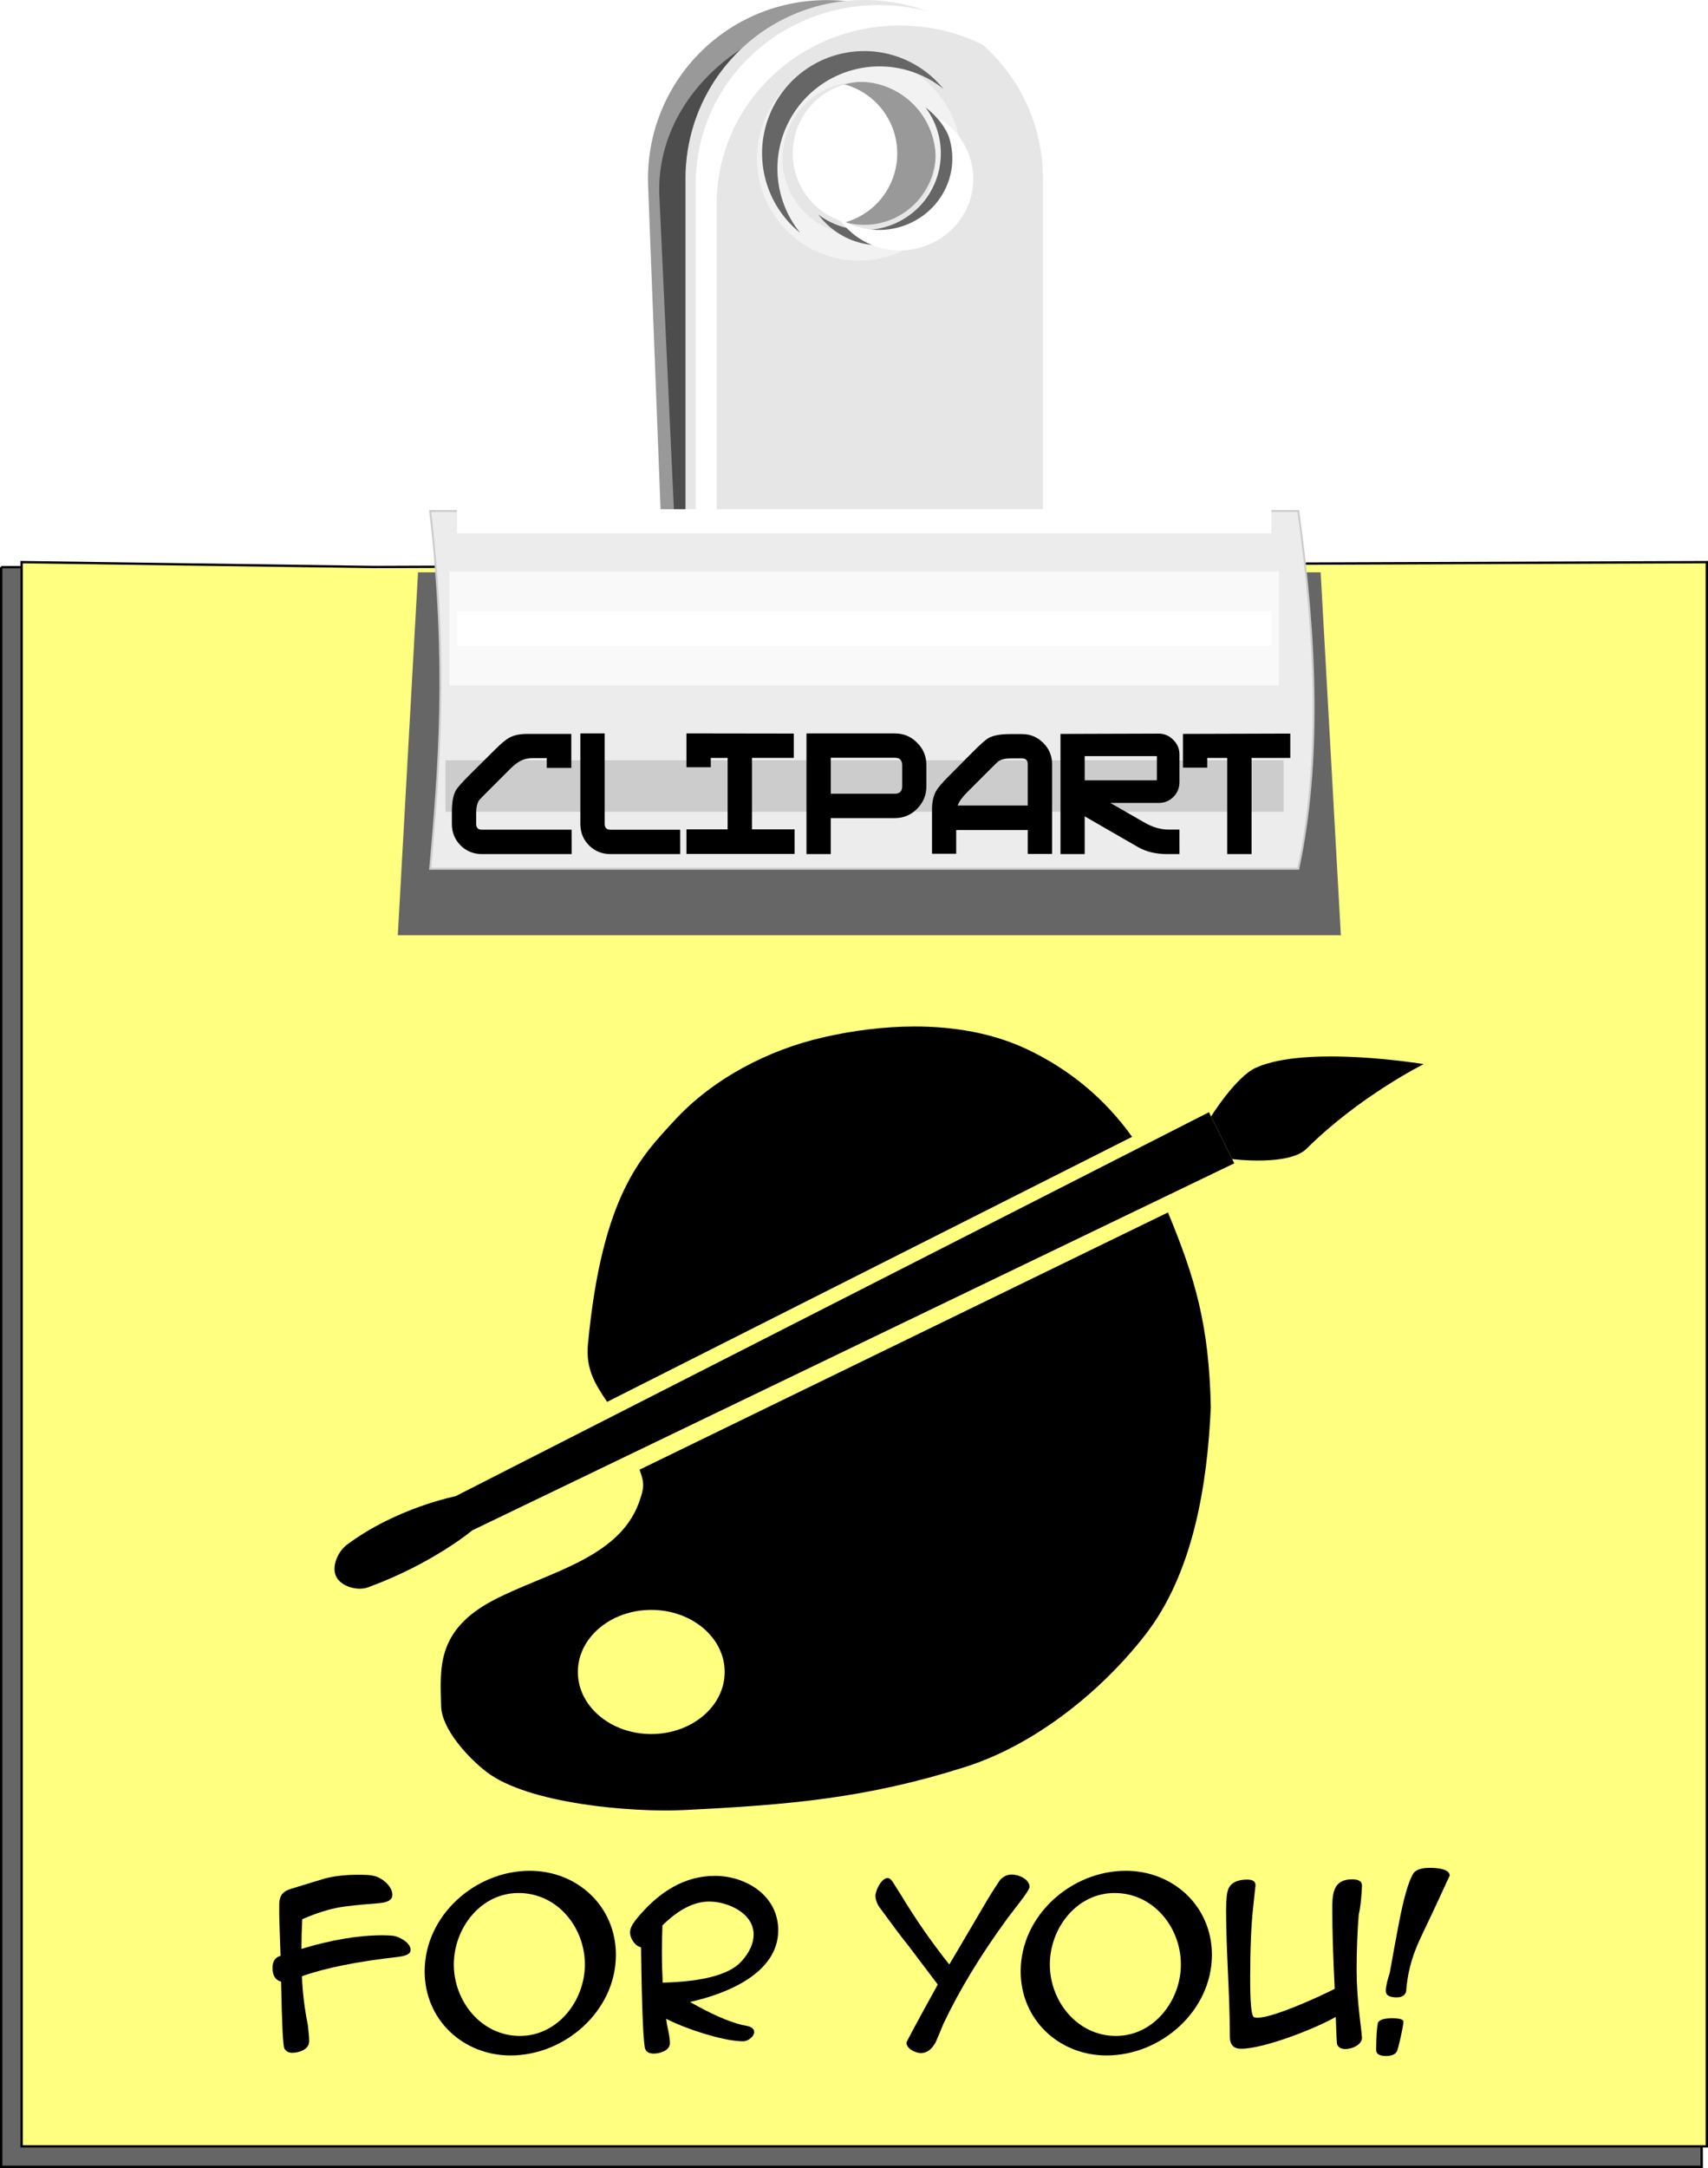 <?xml version="1.0" encoding="UTF-8" standalone="no"?>
<!-- Created with Inkscape (http://www.inkscape.org/) -->

<svg
   xmlns:dc="http://purl.org/dc/elements/1.1/"
   xmlns:cc="http://creativecommons.org/ns#"
   xmlns:rdf="http://www.w3.org/1999/02/22-rdf-syntax-ns#"
   xmlns:svg="http://www.w3.org/2000/svg"
   xmlns="http://www.w3.org/2000/svg"
   xmlns:sodipodi="http://sodipodi.sourceforge.net/DTD/sodipodi-0.dtd"
   xmlns:inkscape="http://www.inkscape.org/namespaces/inkscape"
   width="88.493mm"
   height="112.245mm"
   viewBox="0 0 88.493 112.245"
   version="1.1"
   id="svg8"
   inkscape:version="0.92.5 (0.92.5+69)"
   sodipodi:docname="clipart-foryou.svg"
   inkscape:export-filename="/home/algot/Documents/runeman.org/clipart/2020/clipart-foryou.png"
   inkscape:export-xdpi="67.887321"
   inkscape:export-ydpi="67.887321">
  <title
     id="title1386">Clipart for You</title>
  <defs
     id="defs2">
    <filter
       inkscape:collect="always"
       style="color-interpolation-filters:sRGB"
       id="filter902"
       x="-0.071"
       width="1.141"
       y="-0.397"
       height="1.794">
      <feGaussianBlur
         inkscape:collect="always"
         stdDeviation="1.232"
         id="feGaussianBlur904" />
    </filter>
    <filter
       inkscape:collect="always"
       style="color-interpolation-filters:sRGB"
       id="filter1320"
       x="-0.047"
       width="1.094"
       y="-0.969"
       height="2.938">
      <feGaussianBlur
         inkscape:collect="always"
         stdDeviation="0.881"
         id="feGaussianBlur1322" />
    </filter>
  </defs>
  <sodipodi:namedview
     id="base"
     pagecolor="#ffffff"
     bordercolor="#666666"
     borderopacity="1.0"
     inkscape:pageopacity="0.0"
     inkscape:pageshadow="2"
     inkscape:zoom="1"
     inkscape:cx="334.23219"
     inkscape:cy="228.98814"
     inkscape:document-units="mm"
     inkscape:current-layer="layer1"
     showgrid="false"
     inkscape:snap-global="true"
     inkscape:window-width="1366"
     inkscape:window-height="703"
     inkscape:window-x="0"
     inkscape:window-y="0"
     inkscape:window-maximized="1">
    <inkscape:grid
       type="xygrid"
       id="grid10"
       originx="-17.401"
       originy="-88.839" />
  </sodipodi:namedview>
  <g
     inkscape:label="Layer 1"
     inkscape:groupmode="layer"
     id="layer1"
     transform="translate(-17.401,-95.917)">
    <path
       inkscape:connector-curvature="0"
       id="path1144"
       d="m 17.462,125.28 v 82.82 h 88.106 l -0.265,-82.82 c -29.193,0.33 -57.629,-0.047 -87.842,0 z"
       style="fill:#666666;stroke:#000000;stroke-width:0.123;stroke-linecap:butt;stroke-linejoin:miter;stroke-opacity:1"
       sodipodi:nodetypes="ccccc" />
    <path
       style="fill:#ffff80;stroke:#000000;stroke-width:0.121;stroke-linecap:butt;stroke-linejoin:miter;stroke-opacity:1;fill-opacity:1"
       d="m 36.777,125.273 -18.256,-0.252 v 82.021 h 87.312 v -82.021 z"
       id="path916"
       inkscape:connector-curvature="0"
       sodipodi:nodetypes="cccccc" />
    <path
       id="path914"
       d="m 59.879,95.93 c -5.126,0.197 -9.095,4.482 -8.898,9.609 l 0.711,18.507 c 0.197,5.126 4.482,9.095 9.609,8.898 5.126,-0.197 9.095,-4.482 8.898,-9.609 l -0.711,-18.507 c -0.197,-5.127 -4.482,-9.095 -9.609,-8.898 z m 0.162,4.23 a 3.704,3.704 0 0 1 3.844,3.559 3.704,3.704 0 0 1 -3.559,3.844 3.704,3.704 0 0 1 -3.844,-3.559 3.704,3.704 0 0 1 3.559,-3.844 z"
       style="opacity:1;fill:#999999;fill-opacity:1;stroke:none;stroke-width:2;stroke-linecap:round;stroke-linejoin:bevel;stroke-dasharray:0.05, 0.05"
       inkscape:connector-curvature="0" />
    <path
       style="opacity:1;fill:#4d4d4d;fill-opacity:1;stroke:none;stroke-width:8.302;stroke-linecap:round;stroke-linejoin:bevel;stroke-dasharray:0.208, 0.208"
       d="m 154.232,14.928 c -15.491,5.575 -26.001,18.568 -25.312,33.441 l 3.24,69.947 c 0.595,12.851 9.396,23.771 22.072,29.455 V 44.281 a 16.889,14 0 0 1 -0.229,-1.715 16.889,14 0 0 1 0.229,-2.871 z"
       transform="matrix(0.265,0,0,0.265,17.401,93.271)"
       id="path1332"
       inkscape:connector-curvature="0" />
    <path
       style="opacity:1;fill:#e6e6e6;fill-opacity:1;stroke:none;stroke-width:2;stroke-linecap:round;stroke-linejoin:bevel;stroke-dasharray:0.05, 0.05"
       d="m 62.177,95.917 c -5.13,0 -9.26,4.13 -9.26,9.26 v 18.521 c 0,5.13 4.13,9.26 9.26,9.26 5.13,0 9.26,-4.13 9.26,-9.26 v -18.521 c 0,-5.13 -4.13,-9.26 -9.26,-9.26 z m 0,4.233 a 3.704,3.704 0 0 1 3.704,3.704 3.704,3.704 0 0 1 -3.704,3.704 3.704,3.704 0 0 1 -3.704,-3.704 3.704,3.704 0 0 1 3.704,-3.704 z"
       id="rect14"
       inkscape:connector-curvature="0" />
    <path
       inkscape:connector-curvature="0"
       style="opacity:1;fill:#f2f2f2;fill-opacity:1;stroke:none;stroke-width:2;stroke-linecap:round;stroke-linejoin:bevel;stroke-dasharray:0.05, 0.05"
       d="m 61.912,98.827 a 5.292,5.292 0 0 0 -5.292,5.292 5.292,5.292 0 0 0 5.292,5.292 5.292,5.292 0 0 0 5.292,-5.292 5.292,5.292 0 0 0 -5.292,-5.292 z m 0,1.323 a 3.969,3.969 0 0 1 3.969,3.969 3.969,3.969 0 0 1 -3.969,3.969 3.969,3.969 0 0 1 -3.969,-3.969 3.969,3.969 0 0 1 3.969,-3.969 z"
       id="path30" />
    <path
       style="opacity:1;fill:#666666;fill-opacity:1;stroke:none;stroke-width:2.332;stroke-linecap:round;stroke-linejoin:bevel;stroke-dasharray:0.058, 0.058"
       d="m 39.059,125.55 h 46.766 l 1.047,18.785 H 38.012 Z"
       id="rect18"
       inkscape:connector-curvature="0"
       sodipodi:nodetypes="ccccc" />
    <path
       style="opacity:1;fill:#666666;fill-opacity:1;stroke:none;stroke-width:2;stroke-linecap:round;stroke-linejoin:bevel;stroke-dasharray:0.05, 0.05"
       d="m 62.177,98.562 a 5.292,5.292 0 0 0 -5.292,5.292 5.292,5.292 0 0 0 1.978,4.123 5.292,5.292 0 0 1 -1.184,-3.33 5.292,5.292 0 0 1 5.292,-5.292 5.292,5.292 0 0 1 3.314,1.168 5.292,5.292 0 0 0 -4.108,-1.962 z m 3.174,2.916 a 3.969,3.969 0 0 1 0.795,2.376 3.969,3.969 0 0 1 -3.969,3.969 3.969,3.969 0 0 1 -2.38,-0.799 3.969,3.969 0 0 0 3.174,1.593 3.969,3.969 0 0 0 3.969,-3.969 3.969,3.969 0 0 0 -1.589,-3.17 z"
       id="path20"
       inkscape:connector-curvature="0" />
    <path
       style="opacity:1;fill:#ffffff;fill-opacity:1;stroke:none;stroke-width:2.025;stroke-linecap:round;stroke-linejoin:bevel;stroke-dasharray:0.051, 0.051"
       d="m 62.943,96.181 c -5.261,0 -9.497,4.13 -9.497,9.26 v 18.521 c 0,2.836 1.296,5.364 3.342,7.06 -1.407,-1.614 -2.257,-3.707 -2.257,-6.002 v -18.521 c 0,-5.13 4.236,-9.26 9.497,-9.26 2.353,0 4.499,0.828 6.155,2.2 -1.739,-1.995 -4.332,-3.259 -7.24,-3.259 z m 3.174,5.905 a 3.799,3.704 0 0 1 0.625,2.032 3.799,3.704 0 0 1 -3.799,3.704 3.799,3.704 0 0 1 -2.089,-0.613 3.799,3.704 0 0 0 3.174,1.672 3.799,3.704 0 0 0 3.799,-3.704 3.799,3.704 0 0 0 -1.71,-3.091 z"
       id="path38"
       inkscape:connector-curvature="0" />
    <path
       style="fill:#ececec;stroke:#cccccc;stroke-width:0.1;stroke-linecap:butt;stroke-linejoin:miter;stroke-opacity:1"
       d="m 39.688,122.375 h 44.979 c 0.956,6.811 1.157,13.118 0,18.521 H 39.688 c 0.455,-5.085 0.925,-10.644 0,-18.521 z"
       id="path33"
       inkscape:connector-curvature="0"
       sodipodi:nodetypes="ccccc" />
    <path
       inkscape:connector-curvature="0"
       id="path41"
       d="M 41.256,127.912 H 83.099 V 135.359 H 41.256 Z"
       style="fill:#f9f9f9;stroke:none;stroke-width:0.061;stroke-linecap:butt;stroke-linejoin:miter;stroke-opacity:1;filter:url(#filter902)"
       transform="matrix(1.027,0,0,0.793,-1.684,24.062)" />
    <path
       style="fill:#ffffff;stroke:none;stroke-width:0.03;stroke-linecap:butt;stroke-linejoin:miter;stroke-opacity:1"
       d="M 41.08,127.572 H 83.274 v 1.778 H 41.08 Z"
       id="path43"
       inkscape:connector-curvature="0" />
    <path
       inkscape:connector-curvature="0"
       id="path1146"
       d="M 39.655,137.04 H 84.699 v 2.182 H 39.655 Z"
       style="fill:#cccccc;stroke:none;stroke-width:0.034;stroke-linecap:butt;stroke-linejoin:miter;stroke-opacity:1;filter:url(#filter1320)"
       transform="matrix(0.964,0,0,1.222,2.256,-32.184)" />
    <g
       transform="matrix(0.495,0,0,0.495,66.422,100.425)"
       id="layer1-3"
       inkscape:label="Layer 1"
       style="fill:#000000;stroke:none;stroke-width:1.289">
      <path
         sodipodi:nodetypes="ccssccccccscccssccccccsc"
         inkscape:connector-curvature="0"
         id="path233"
         transform="scale(0.265)"
         d="m -12.443,370.783 c -12.207,0.006 -24.488,1.625 -36.027,4.256 -21.97,5.009 -43.768,16.394 -59,33 -12.606,13.743 -28.416,28.923 -34,88 -0.955,10.108 2.863,15.849 7.559,22.896 L 73.443,414.322 C 62.554,399.124 48.842,387.898 32.529,380.039 18.821,373.435 3.251,370.776 -12.443,370.783 Z M 87.609,444.17 -121.09,545.697 c 1.781,5.117 2.104,6.705 -0.381,13.342 -8.182,21.852 -36.269,27.291 -57,38 -23.293,12.032 -21.306,27.531 -21,42 0.192,9.066 10.794,20.496 18,26 16.433,12.551 57.347,16.014 78,15 40.966,-2.012 71.908,-4.588 111,-17 27.286,-8.663 53.379,-29.438 71,-52 19.009,-24.34 24.626,-59.147 26,-90 -0.693,-32.487 -6.172,-50.924 -16.92,-76.869 z M -116.471,601.039 c 16.016,0 29,10.969 29,24.5 3.8e-5,13.531 -12.984,24.5 -29,24.5 -16.016,0 -29,-10.969 -29,-24.5 -1e-5,-13.531 12.984,-24.5 29,-24.5 z"
         style="fill:#000000;stroke:none;stroke-width:4.871;stroke-linecap:butt;stroke-linejoin:miter;stroke-opacity:1" />
      <g
         id="g239"
         transform="matrix(0.842,-0.417,0.417,0.842,-129.26,34.908)"
         style="fill:#000000;stroke:none;stroke-width:1.372">
        <path
           sodipodi:nodetypes="sssccccs"
           inkscape:connector-curvature="0"
           id="path235"
           d="m 7.937,143.542 c -1.227,0.225 -2.646,1.399 -2.646,2.646 0,1.247 1.406,2.51 2.646,2.646 7.634,0.837 13.229,-0.529 13.229,-0.529 l 94.192,1.058 v -6.35 l -94.192,1.058 c 0,0 -6.472,-1.769 -13.229,-0.529 z"
           style="fill:#000000;stroke:none;stroke-width:1.372;stroke-linecap:butt;stroke-linejoin:miter;stroke-opacity:1" />
        <path
           sodipodi:nodetypes="ccscsc"
           inkscape:connector-curvature="0"
           id="path237"
           d="m 115.358,143.542 v 5.292 c 0,0 5.292,3.528 7.938,2.646 7.938,-2.646 15.875,-2.646 15.875,-2.646 0,0 -10.703,-7.716 -16.933,-7.938 -2.455,-0.087 -6.879,2.646 -6.879,2.646 z"
           style="fill:#000000;stroke:none;stroke-width:1.372;stroke-linecap:butt;stroke-linejoin:miter;stroke-opacity:1" />
      </g>
    </g>
    <g
       aria-label="CLIPART"
       style="font-style:normal;font-variant:normal;font-weight:normal;font-stretch:normal;font-size:8.668px;line-height:1.25;font-family:'Mainframe BB';-inkscape-font-specification:'Mainframe BB';text-align:center;letter-spacing:-0.402px;word-spacing:0px;text-anchor:middle;stroke-width:0.406"
       id="text956">
      <path
         d="m 47.018,140.136 h -4.647 q -0.652,0 -1.109,-0.449 -0.449,-0.457 -0.449,-1.109 v -0.626 q 0,-0.736 0.203,-1.109 0.135,-0.237 0.762,-0.855 l 1.244,-1.236 q 0.491,-0.491 0.753,-0.635 0.364,-0.203 0.931,-0.203 h 2.294 v 1.761 h -1.27 v -0.508 h -0.677 q -0.406,0 -0.686,0.144 -0.237,0.119 -0.559,0.44 l -1.134,1.134 q -0.406,0.406 -0.457,0.474 -0.144,0.229 -0.144,0.635 v 0.584 q 0,0.296 0.296,0.296 h 4.647 z"
         style="font-style:normal;font-variant:normal;font-weight:normal;font-stretch:normal;font-family:'Mainframe BB';-inkscape-font-specification:'Mainframe BB';stroke-width:0.406"
         id="path1356" />
      <path
         d="m 52.642,140.136 h -3.614 q -0.652,0 -1.109,-0.449 -0.449,-0.457 -0.449,-1.109 v -4.689 h 1.261 v 4.689 q 0,0.296 0.296,0.296 h 3.614 z"
         style="font-style:normal;font-variant:normal;font-weight:normal;font-stretch:normal;font-family:'Mainframe BB';-inkscape-font-specification:'Mainframe BB';stroke-width:0.406"
         id="path1358" />
      <path
         d="m 58.571,140.127 h -5.604 v -1.27 h 2.133 v -3.699 h -0.872 v 0.482 h -1.261 v -1.752 l 5.561,0.008 v 1.261 h -2.167 v 3.699 h 2.209 z"
         style="font-style:normal;font-variant:normal;font-weight:normal;font-stretch:normal;font-family:'Mainframe BB';-inkscape-font-specification:'Mainframe BB';stroke-width:0.406"
         id="path1360" />
      <path
         d="m 65.398,136.623 q 0,0.686 -0.482,1.168 -0.474,0.482 -1.16,0.482 h -3.31 v 1.862 h -1.261 v -6.247 h 4.571 q 0.686,0 1.16,0.482 0.482,0.474 0.482,1.16 z m -1.253,0 v -1.092 q 0,-0.381 -0.389,-0.381 h -3.31 v 1.862 h 3.31 q 0.389,0 0.389,-0.389 z"
         style="font-style:normal;font-variant:normal;font-weight:normal;font-stretch:normal;font-family:'Mainframe BB';-inkscape-font-specification:'Mainframe BB';stroke-width:0.406"
         id="path1362" />
      <path
         d="m 71.911,140.127 h -1.261 v -1.236 h -3.707 v 1.227 h -1.253 v -2.302 q 0,-0.559 0.203,-0.931 0.152,-0.271 0.635,-0.753 l 1.236,-1.244 q 0.618,-0.626 0.855,-0.762 0.372,-0.203 1.109,-0.203 h 0.626 q 0.643,0 1.1,0.457 0.457,0.457 0.457,1.1 z m -1.261,-2.506 v -2.142 q 0,-0.296 -0.296,-0.296 h -0.584 q -0.415,0 -0.635,0.144 -0.059,0.042 -0.474,0.457 l -1.134,1.134 q -0.406,0.406 -0.508,0.703 z"
         style="font-style:normal;font-variant:normal;font-weight:normal;font-stretch:normal;font-family:'Mainframe BB';-inkscape-font-specification:'Mainframe BB';stroke-width:0.406"
         id="path1364" />
      <path
         d="M 78.509,140.136 H 77.874 q -0.88,0 -1.515,-0.364 l -2.759,-1.591 v 1.955 h -1.253 v -6.221 q 1.244,0 2.531,-0.008 l 2.556,-0.008 q 0.44,0 0.753,0.322 0.322,0.313 0.322,0.753 v 1.439 q 0,0.449 -0.313,0.762 -0.313,0.313 -0.762,0.313 h -2.506 l 1.786,1.024 q 0.618,0.356 1.244,0.356 h 0.55 z m -1.168,-3.818 v -1.253 h -3.741 v 1.253 z"
         style="font-style:normal;font-variant:normal;font-weight:normal;font-stretch:normal;font-family:'Mainframe BB';-inkscape-font-specification:'Mainframe BB';stroke-width:0.406"
         id="path1366" />
      <path
         d="m 84.252,135.159 h -2.006 v 4.977 h -1.261 v -4.977 h -1.033 v 0.499 h -1.261 v -1.744 l 5.561,-0.017 z"
         style="font-style:normal;font-variant:normal;font-weight:normal;font-stretch:normal;font-family:'Mainframe BB';-inkscape-font-specification:'Mainframe BB';stroke-width:0.406"
         id="path1368" />
    </g>
    <g
       aria-label="FOR YOU!"
       style="font-style:normal;font-variant:normal;font-weight:normal;font-stretch:normal;font-size:13.857px;line-height:1.25;font-family:'Anime Ace 3 BB';-inkscape-font-specification:'Anime Ace 3 BB';text-align:center;letter-spacing:-0.643px;word-spacing:0px;text-anchor:middle;stroke-width:0.65"
       id="text1328">
      <path
         d="m 31.964,198.51 c 0.042,2.148 0.097,3.298 0.166,3.45 0.069,0.152 0.208,0.236 0.416,0.236 0.346,0 0.873,-0.166 0.873,-0.596 0,-0.222 -0.028,-0.499 -0.069,-0.845 -0.166,-0.818 -0.277,-1.691 -0.305,-2.522 1.206,-0.43 2.868,-0.762 4.961,-0.998 0.333,-0.042 0.54,-0.111 0.624,-0.222 0.028,-0.042 0.042,-0.097 0.042,-0.152 0,-0.36 -0.582,-0.679 -0.887,-0.721 -0.139,-0.014 -0.319,-0.028 -0.554,-0.028 -1.261,0 -2.661,0.236 -4.213,0.707 0,-0.499 0.014,-1.012 0.042,-1.538 0.734,-0.319 1.4,-0.527 1.982,-0.624 0.305,-0.055 0.984,-0.125 2.023,-0.208 0.443,-0.042 0.665,-0.18 0.665,-0.43 0,-0.457 -0.554,-0.901 -0.97,-0.984 -0.139,-0.042 -0.402,-0.055 -0.804,-0.055 -0.61,0 -1.164,0.055 -1.677,0.18 -0.125,0.042 -0.665,0.194 -1.594,0.485 -0.291,0.083 -0.471,0.152 -0.54,0.222 -0.152,0.097 -0.236,0.263 -0.263,0.471 -0.014,0.042 -0.014,0.236 -0.014,0.582 0,0.333 0.028,1.081 0.069,2.259 -0.277,0.069 -0.416,0.277 -0.416,0.624 0,0.402 0.152,0.637 0.443,0.707 z"
         style="font-style:normal;font-variant:normal;font-weight:normal;font-stretch:normal;font-family:'Anime Ace 3 BB';-inkscape-font-specification:'Anime Ace 3 BB';stroke-width:0.65"
         id="path1371" />
      <path
         d="m 43.851,202.335 c 2.827,0 5.46,-2.314 5.46,-5.21 0,-2.508 -1.995,-4.351 -4.462,-4.351 -2.827,0 -5.446,2.314 -5.446,5.21 0,2.494 1.982,4.351 4.448,4.351 z m 0.416,-8.411 c 2.009,0 3.437,1.774 3.437,3.7 0,1.871 -1.4,3.7 -3.367,3.7 -1.995,0 -3.423,-1.788 -3.423,-3.7 0,-1.871 1.386,-3.7 3.353,-3.7 z"
         style="font-style:normal;font-variant:normal;font-weight:normal;font-stretch:normal;font-family:'Anime Ace 3 BB';-inkscape-font-specification:'Anime Ace 3 BB';stroke-width:0.65"
         id="path1373" />
      <path
         d="m 50.046,195.96 c 0,0.319 0.249,0.707 0.568,0.776 0.042,3.34 0.125,5.1 0.222,5.28 0.069,0.152 0.222,0.222 0.443,0.222 0.305,0 0.831,-0.152 0.831,-0.54 0,-0.152 -0.028,-0.374 -0.083,-0.637 -0.069,-0.291 -0.097,-0.499 -0.111,-0.624 0.928,0.485 2.938,1.164 3.977,1.164 0.277,0 0.582,-0.249 0.582,-0.485 0,-0.125 -0.083,-0.208 -0.236,-0.277 -0.166,-0.042 -0.291,-0.069 -0.388,-0.083 -0.734,-0.18 -1.635,-0.582 -2.702,-1.192 1.829,-0.402 4.573,-1.455 4.573,-3.714 0,-1.774 -1.649,-2.813 -3.284,-2.813 -1.51,0 -2.882,0.762 -4.116,2.3 -0.18,0.236 -0.277,0.443 -0.277,0.624 z M 51.722,195.6 c 0.831,-0.818 1.635,-1.233 2.425,-1.233 0.956,0 2.3,0.596 2.3,1.704 0,0.457 -0.208,0.928 -0.637,1.4 -0.624,0.679 -1.982,1.039 -4.074,1.095 -0.028,-0.54 -0.042,-1.067 -0.042,-1.607 0,-0.457 0.014,-0.915 0.028,-1.358 z"
         style="font-style:normal;font-variant:normal;font-weight:normal;font-stretch:normal;font-family:'Anime Ace 3 BB';-inkscape-font-specification:'Anime Ace 3 BB';stroke-width:0.65"
         id="path1375" />
      <path
         d="m 62.758,194.076 c 0,0.152 0.055,0.333 0.166,0.527 0.679,0.928 1.192,1.621 1.566,2.079 l 1.497,1.982 c -1.081,1.954 -1.621,2.965 -1.621,3.007 0,0.319 0.471,0.54 0.748,0.54 0.305,0 0.554,-0.18 0.762,-0.554 0.139,-0.319 0.277,-0.637 0.402,-0.956 0.818,-1.732 1.926,-3.561 3.326,-5.474 0.208,-0.277 0.43,-0.554 0.637,-0.831 0.333,-0.43 0.499,-0.693 0.499,-0.79 0,-0.402 -0.568,-0.637 -0.915,-0.637 -0.263,0 -0.471,0.111 -0.637,0.319 -0.36,0.54 -0.624,0.97 -0.79,1.261 -1.039,1.774 -1.649,2.799 -1.815,3.076 -0.915,-1.15 -1.732,-2.328 -2.453,-3.52 -0.305,-0.485 -0.471,-0.748 -0.499,-0.79 -0.083,-0.111 -0.166,-0.166 -0.236,-0.166 -0.333,0 -0.637,0.651 -0.637,0.928 z"
         style="font-style:normal;font-variant:normal;font-weight:normal;font-stretch:normal;font-family:'Anime Ace 3 BB';-inkscape-font-specification:'Anime Ace 3 BB';stroke-width:0.65"
         id="path1377" />
      <path
         d="m 74.731,202.335 c 2.827,0 5.46,-2.314 5.46,-5.21 0,-2.508 -1.995,-4.351 -4.462,-4.351 -2.827,0 -5.446,2.314 -5.446,5.21 0,2.494 1.982,4.351 4.448,4.351 z m 0.416,-8.411 c 2.009,0 3.437,1.774 3.437,3.7 0,1.871 -1.4,3.7 -3.367,3.7 -1.995,0 -3.423,-1.788 -3.423,-3.7 0,-1.871 1.386,-3.7 3.353,-3.7 z"
         style="font-style:normal;font-variant:normal;font-weight:normal;font-stretch:normal;font-family:'Anime Ace 3 BB';-inkscape-font-specification:'Anime Ace 3 BB';stroke-width:0.65"
         id="path1379" />
      <path
         d="m 81.009,197.748 c 0.055,1.206 0.111,2.397 0.111,3.603 0,0.43 0.194,0.637 0.582,0.637 1.192,0 3.838,-1.039 4.906,-1.649 0.028,0.901 0.055,1.372 0.069,1.427 0.069,0.152 0.208,0.236 0.43,0.236 0.374,0 0.859,-0.236 0.859,-0.582 0,-0.069 -0.042,-0.443 -0.125,-1.136 -0.097,-0.818 -0.152,-1.607 -0.152,-2.37 0,-1.095 0.042,-2.051 0.111,-2.896 0.083,-0.236 0.166,-1.192 0.166,-1.483 0,-0.208 -0.166,-0.319 -0.513,-0.319 -0.998,0 -1.025,0.776 -1.025,1.552 0,1.081 0.042,2.453 0.125,4.116 -0.804,0.416 -3.187,1.497 -3.991,1.497 -0.097,0 -0.166,-0.014 -0.208,-0.042 -0.125,-0.111 -0.18,-0.762 -0.18,-1.968 0,-1.594 0.055,-2.813 0.152,-3.686 0.083,-0.79 0.125,-1.178 0.125,-1.15 0,-0.208 -0.139,-0.305 -0.43,-0.305 -0.499,0 -0.818,0.152 -0.97,0.457 -0.083,0.194 -0.125,0.568 -0.125,1.122 0,0.721 0.028,1.704 0.083,2.938 z"
         style="font-style:normal;font-variant:normal;font-weight:normal;font-stretch:normal;font-family:'Anime Ace 3 BB';-inkscape-font-specification:'Anime Ace 3 BB';stroke-width:0.65"
         id="path1381" />
      <path
         d="m 89.767,199.328 c 0.263,0 0.416,-0.097 0.485,-0.291 0.069,-0.942 0.277,-1.732 0.665,-2.605 0.291,-0.637 0.61,-1.275 0.901,-1.912 l 0.693,-1.497 c 0,-0.374 -0.762,-0.402 -1.025,-0.402 -0.471,0 -0.762,0.111 -0.887,0.333 -0.236,0.43 -0.471,1.247 -0.707,2.467 -0.166,0.873 -0.333,1.76 -0.485,2.633 -0.014,0.028 -0.055,0.18 -0.139,0.471 -0.042,0.194 -0.069,0.346 -0.069,0.471 0,0.222 0.194,0.333 0.568,0.333 z m -1.067,2.716 c 0,0.208 0.166,0.319 0.499,0.319 0.305,0 0.499,-0.083 0.582,-0.249 0.083,-0.194 0.333,-1.316 0.333,-1.524 0,-0.125 -0.194,-0.18 -0.596,-0.18 -0.457,0 -0.707,0.097 -0.734,0.277 -0.055,0.305 -0.083,0.762 -0.083,1.358 z"
         style="font-style:normal;font-variant:normal;font-weight:normal;font-stretch:normal;font-family:'Anime Ace 3 BB';-inkscape-font-specification:'Anime Ace 3 BB';stroke-width:0.65"
         id="path1383" />
    </g>
    <path
       inkscape:connector-curvature="0"
       id="path1330"
       d="M 41.08,122.28 H 83.274 v 1.248 H 41.08 Z"
       style="fill:#ffffff;stroke:none;stroke-width:0.025;stroke-linecap:butt;stroke-linejoin:miter;stroke-opacity:1" />
  </g>
</svg>
